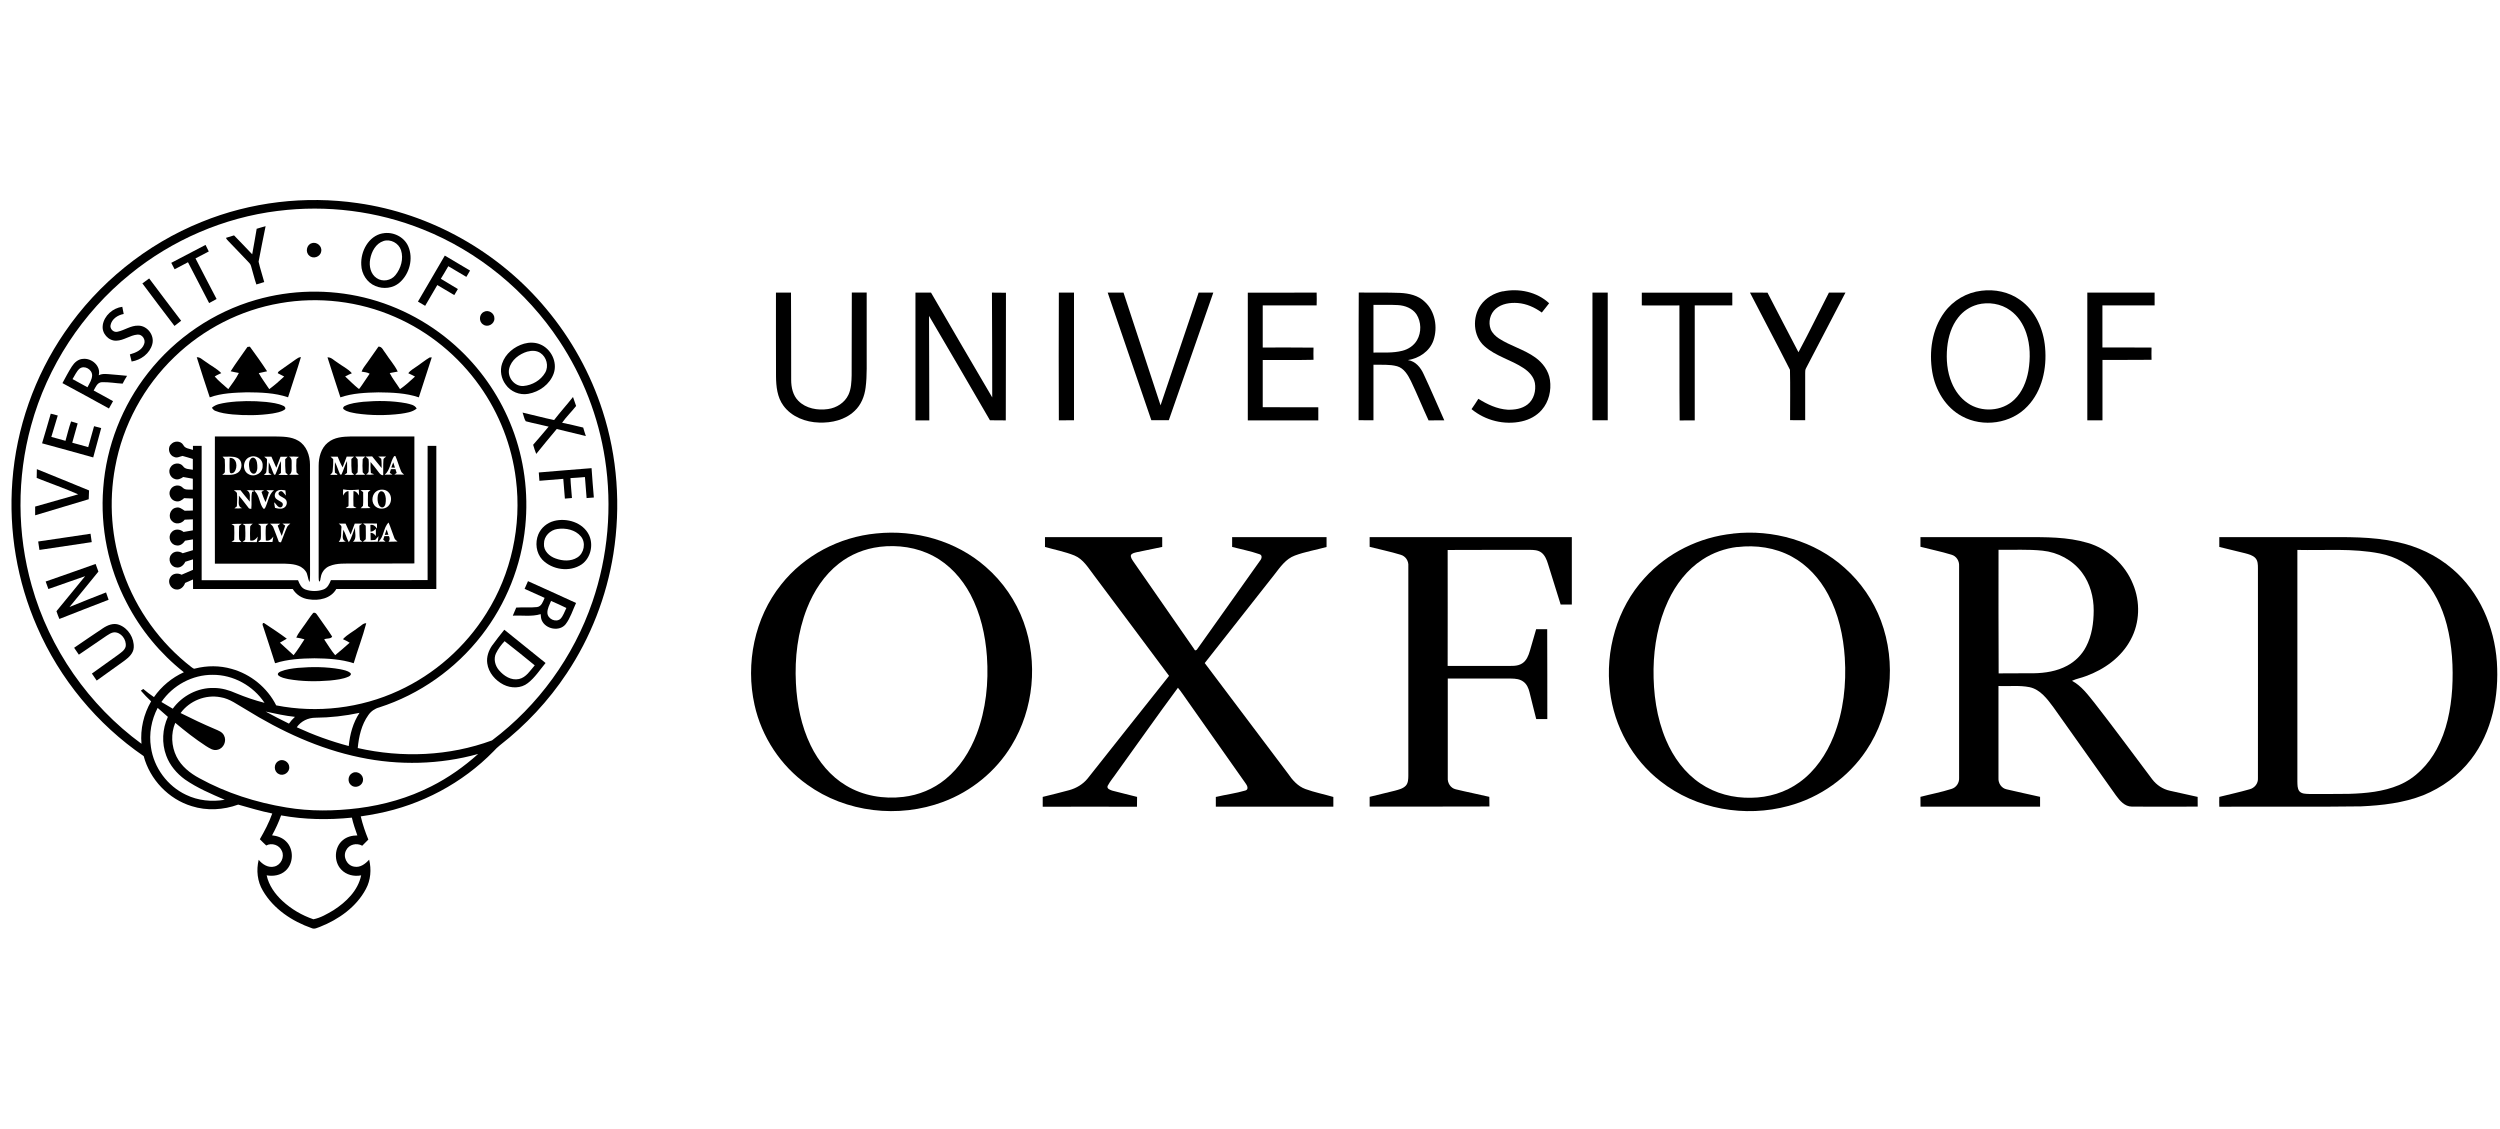 <svg width="175" height="79" viewBox="0 0 175 79" fill="none" xmlns="http://www.w3.org/2000/svg">
<g clip-path="url(#clip0_561_1531)">
<g clip-path="url(#clip1_561_1531)">
<path d="M14.112 15.536C17.555 14.133 21.364 13.687 25.034 14.217C30.144 14.937 34.939 17.642 38.245 21.629C39.997 23.723 41.345 26.159 42.183 28.768C43.22 31.976 43.467 35.436 42.937 38.769C42.462 41.751 41.345 44.625 39.673 47.133C38.397 49.059 36.801 50.763 34.982 52.178C34.827 52.298 34.687 52.443 34.552 52.588C32.366 54.827 29.49 56.346 26.434 56.945C26.043 57.025 25.648 57.09 25.253 57.146C25.381 57.701 25.568 58.243 25.784 58.77C25.64 58.91 25.501 59.055 25.357 59.2C24.97 58.983 24.431 59.103 24.232 59.513C23.973 59.968 24.288 60.599 24.802 60.667C25.217 60.747 25.576 60.47 25.84 60.177C26.007 60.86 25.951 61.608 25.612 62.231C24.942 63.493 23.706 64.361 22.405 64.876C22.218 64.936 22.022 65.064 21.823 64.972C20.454 64.494 19.146 63.63 18.4 62.347C18.013 61.7 17.93 60.912 18.109 60.185C18.368 60.51 18.787 60.772 19.214 60.655C19.665 60.547 19.932 59.992 19.733 59.57C19.565 59.152 19.026 58.971 18.636 59.184C18.48 59.043 18.336 58.894 18.189 58.746C18.524 58.167 18.835 57.576 19.058 56.945C18.249 56.784 17.463 56.543 16.673 56.322C15.636 56.7 14.479 56.768 13.422 56.431C11.802 55.944 10.494 54.569 10.059 52.929C6.8 50.699 4.179 47.527 2.6 43.889C1.196 40.694 0.601 37.161 0.865 33.688C1.14 29.966 2.42 26.332 4.526 23.265C6.88 19.816 10.259 17.087 14.112 15.536ZM19.441 14.764C15.672 15.23 12.046 16.794 9.098 19.201C5.771 21.89 3.31 25.645 2.177 29.793C1.172 33.439 1.188 37.362 2.221 40.999C3.461 45.413 6.218 49.372 9.904 52.065C9.812 51.036 10.059 49.987 10.578 49.095C10.326 48.858 10.087 48.608 9.86 48.347C9.916 48.307 9.971 48.267 10.027 48.227C10.263 48.432 10.518 48.617 10.777 48.797C11.304 48.042 12.034 47.435 12.871 47.057C11.212 45.746 9.832 44.074 8.863 42.185C7.582 39.737 7.008 36.92 7.227 34.158C7.442 31.236 8.559 28.39 10.366 26.099C12.277 23.659 14.958 21.838 17.922 20.99C20.375 20.283 23.003 20.226 25.485 20.825C27.998 21.432 30.343 22.718 32.218 24.511C33.81 26.027 35.062 27.9 35.852 29.962C36.69 32.136 37.001 34.512 36.77 36.831C36.498 39.601 35.421 42.282 33.718 44.472C31.899 46.824 29.37 48.612 26.55 49.517C26.239 49.601 25.967 49.79 25.784 50.056C25.305 50.723 25.118 51.555 25.042 52.363C28.141 53.066 31.448 52.933 34.44 51.828C37.671 49.4 40.156 45.972 41.468 42.133C42.566 38.937 42.865 35.468 42.35 32.128C41.899 29.182 40.794 26.34 39.151 23.86C36.845 20.367 33.471 17.602 29.601 16.058C26.398 14.772 22.872 14.33 19.453 14.764M19.609 21.223C16.845 21.694 14.236 23.028 12.213 24.985C10.075 27.035 8.591 29.769 8.061 32.695C7.602 35.151 7.797 37.727 8.631 40.079C9.541 42.684 11.216 45.007 13.39 46.691C13.47 46.743 13.554 46.844 13.661 46.796C14.495 46.583 15.38 46.583 16.206 46.82C17.543 47.185 18.711 48.134 19.334 49.376C22.202 49.939 25.241 49.581 27.898 48.351C30.415 47.198 32.577 45.288 34.049 42.929C35.788 40.171 36.526 36.799 36.115 33.555C35.832 31.212 34.95 28.949 33.59 27.032C32.094 24.913 30.016 23.213 27.647 22.184C25.138 21.083 22.301 20.749 19.605 21.223M11.296 49.139C11.559 49.3 11.822 49.456 12.094 49.609C12.752 48.701 13.853 48.126 14.974 48.158C15.516 48.158 16.043 48.311 16.533 48.532C17.18 48.801 17.842 49.026 18.516 49.199C17.722 47.997 16.322 47.226 14.886 47.238C13.474 47.226 12.094 47.969 11.296 49.143M12.644 49.915C13.434 50.313 14.236 50.691 15.049 51.036C15.285 51.141 15.568 51.233 15.684 51.49C15.883 51.864 15.656 52.387 15.241 52.479C14.934 52.576 14.659 52.367 14.411 52.218C13.661 51.728 12.955 51.177 12.269 50.598C11.95 51.346 11.994 52.234 12.353 52.958C12.688 53.637 13.306 54.127 13.96 54.477C15.847 55.514 17.925 56.173 20.044 56.523C21.715 56.804 23.422 56.78 25.102 56.571C26.865 56.346 28.6 55.852 30.188 55.044C31.38 54.445 32.477 53.669 33.471 52.777C30.786 53.524 27.926 53.593 25.201 53.018C22.345 52.431 19.665 51.185 17.195 49.654C16.625 49.336 16.095 48.906 15.432 48.805C14.391 48.604 13.27 49.055 12.64 49.915M11.037 49.549C10.598 50.389 10.418 51.366 10.566 52.302C10.765 53.737 11.727 55.032 13.027 55.639C13.865 56.045 14.822 56.141 15.732 55.984C14.774 55.57 13.805 55.16 12.943 54.561C12.369 54.143 11.886 53.573 11.639 52.901C11.308 52.025 11.364 51.024 11.751 50.18C11.511 49.967 11.276 49.754 11.033 49.549M18.596 49.81C19.13 50.108 19.677 50.381 20.227 50.654C20.351 50.481 20.49 50.321 20.646 50.18C19.956 50.108 19.274 49.955 18.596 49.81ZM22.082 50.24C21.571 50.24 21.065 50.481 20.774 50.908C21.946 51.45 23.163 51.892 24.412 52.222C24.491 51.406 24.711 50.586 25.166 49.899C24.152 50.116 23.119 50.232 22.086 50.24M19.042 58.472C19.401 58.513 19.764 58.633 20.024 58.898C20.578 59.433 20.562 60.438 19.988 60.952C19.633 61.278 19.126 61.354 18.667 61.274C18.815 61.977 19.25 62.58 19.764 63.059C20.387 63.638 21.137 64.076 21.938 64.349C22.441 64.252 22.904 63.975 23.346 63.714C24.224 63.151 25.062 62.343 25.281 61.274C24.787 61.374 24.236 61.246 23.885 60.868C23.355 60.317 23.394 59.312 23.985 58.822C24.268 58.573 24.647 58.48 25.014 58.48C24.87 58.07 24.727 57.66 24.631 57.234C22.983 57.403 21.312 57.375 19.677 57.078C19.505 57.56 19.29 58.026 19.042 58.476V58.472Z" fill="black"/>
<path d="M17.958 16.018C18.165 15.95 18.377 15.893 18.592 15.833C18.432 16.661 18.249 17.485 18.101 18.317C18.209 18.799 18.369 19.266 18.496 19.744C18.313 19.8 18.125 19.852 17.946 19.913C17.802 19.491 17.702 19.057 17.575 18.631C17.543 18.482 17.423 18.381 17.323 18.273C16.877 17.814 16.442 17.34 15.991 16.882C15.927 16.81 15.848 16.741 15.82 16.649C16.007 16.589 16.195 16.536 16.382 16.476C16.813 16.91 17.228 17.36 17.654 17.802C17.754 17.208 17.874 16.617 17.966 16.022L17.958 16.018Z" fill="black"/>
<path d="M26.777 16.339C27.487 16.191 28.281 16.564 28.576 17.24C28.951 18.1 28.668 19.181 27.966 19.784C27.511 20.182 26.829 20.258 26.279 20.021C25.692 19.784 25.305 19.173 25.289 18.542C25.234 17.598 25.796 16.524 26.777 16.335M26.849 16.87C26.307 17.043 26.008 17.605 25.912 18.14C25.82 18.618 25.94 19.189 26.366 19.467C26.773 19.752 27.372 19.647 27.679 19.262C28.066 18.787 28.265 18.108 28.07 17.513C27.91 17.019 27.34 16.713 26.845 16.87H26.849Z" fill="black"/>
<path d="M21.811 17.031C22.162 16.886 22.577 17.244 22.481 17.614C22.421 17.983 21.919 18.156 21.651 17.895C21.36 17.662 21.456 17.139 21.811 17.027V17.031Z" fill="black"/>
<path d="M11.99 18.397C12.788 17.979 13.59 17.561 14.387 17.143C14.463 17.296 14.539 17.449 14.615 17.602C14.304 17.762 13.997 17.927 13.685 18.088C14.18 19.032 14.659 19.989 15.161 20.93C14.99 21.03 14.814 21.123 14.639 21.215C14.144 20.262 13.653 19.31 13.159 18.357C12.848 18.522 12.537 18.687 12.222 18.848C12.142 18.699 12.066 18.546 11.986 18.393L11.99 18.397Z" fill="black"/>
<path d="M29.259 21.107C29.881 20.033 30.511 18.964 31.137 17.891C31.728 18.241 32.314 18.59 32.904 18.94C32.817 19.089 32.733 19.233 32.645 19.382C32.226 19.129 31.803 18.884 31.381 18.634C31.209 18.928 31.042 19.225 30.858 19.515C31.249 19.76 31.66 19.985 32.051 20.234C31.963 20.375 31.883 20.516 31.799 20.656C31.401 20.423 31.006 20.19 30.611 19.953C30.328 20.439 30.044 20.922 29.761 21.408C29.594 21.308 29.426 21.207 29.255 21.111L29.259 21.107Z" fill="black"/>
<path d="M9.964 19.84C10.123 19.724 10.283 19.607 10.442 19.491C11.176 20.488 11.938 21.464 12.68 22.453C12.525 22.574 12.369 22.694 12.213 22.815C11.464 21.826 10.706 20.841 9.968 19.84H9.964Z" fill="black"/>
<path d="M105.193 20.399C106.322 20.166 107.582 20.427 108.44 21.227C108.277 21.452 108.093 21.657 107.925 21.878C107.431 21.517 106.852 21.255 106.238 21.211C105.708 21.171 105.125 21.255 104.706 21.613C104.303 21.951 104.164 22.554 104.347 23.044C104.459 23.321 104.682 23.53 104.922 23.691C105.732 24.218 106.689 24.459 107.475 25.026C107.989 25.395 108.404 25.95 108.496 26.593C108.604 27.329 108.42 28.129 107.925 28.691C107.566 29.11 107.06 29.375 106.529 29.495C105.305 29.773 103.972 29.439 103.007 28.639C103.171 28.402 103.334 28.161 103.486 27.916C104.104 28.302 104.79 28.631 105.528 28.679C106.015 28.695 106.537 28.619 106.932 28.31C107.375 27.964 107.531 27.349 107.443 26.81C107.359 26.36 107.02 26.014 106.653 25.769C105.779 25.186 104.706 24.941 103.913 24.234C103.107 23.526 103.047 22.2 103.657 21.348C104.016 20.841 104.587 20.52 105.185 20.391L105.193 20.399Z" fill="black"/>
<path d="M138.705 20.351C139.634 20.234 140.619 20.431 141.393 20.986C142.47 21.734 143.049 23.036 143.156 24.322C143.288 25.773 142.957 27.357 141.928 28.434C140.783 29.664 138.8 29.938 137.34 29.138C136.192 28.527 135.469 27.305 135.258 26.038C135.023 24.612 135.238 23.048 136.104 21.866C136.714 21.026 137.679 20.467 138.705 20.351ZM138.421 21.324C137.895 21.464 137.416 21.786 137.081 22.216C136.606 22.811 136.379 23.57 136.303 24.322C136.223 25.154 136.295 26.022 136.622 26.798C136.854 27.357 137.225 27.867 137.727 28.209C138.697 28.892 140.145 28.804 141.002 27.976C141.557 27.449 141.856 26.702 141.988 25.958C142.135 25.082 142.123 24.165 141.84 23.317C141.632 22.694 141.262 22.115 140.723 21.73C140.069 21.251 139.195 21.119 138.417 21.32L138.421 21.324Z" fill="black"/>
<path d="M54.317 20.483C54.668 20.483 55.019 20.483 55.37 20.48C55.39 22.517 55.37 24.551 55.382 26.589C55.382 27.116 55.502 27.678 55.885 28.06C56.416 28.599 57.233 28.74 57.959 28.635C58.558 28.551 59.128 28.193 59.391 27.634C59.587 27.212 59.603 26.734 59.615 26.272C59.631 24.338 59.611 22.409 59.627 20.476C59.974 20.483 60.321 20.476 60.668 20.476C60.668 21.81 60.668 23.14 60.668 24.475C60.656 25.359 60.708 26.252 60.592 27.132C60.516 27.739 60.277 28.346 59.818 28.768C59.164 29.395 58.223 29.612 57.341 29.58C56.396 29.556 55.402 29.178 54.832 28.386C54.405 27.803 54.329 27.055 54.321 26.352C54.309 24.395 54.321 22.437 54.317 20.48V20.483Z" fill="black"/>
<path d="M64.082 20.483C64.445 20.483 64.808 20.483 65.171 20.483C66.6 22.927 68.012 25.383 69.456 27.819C69.464 25.375 69.44 22.927 69.436 20.483C69.763 20.483 70.09 20.483 70.417 20.492C70.405 23.47 70.421 26.448 70.405 29.427C70.034 29.419 69.663 29.427 69.296 29.419C67.884 26.979 66.46 24.543 65.032 22.111C65.032 24.551 65.056 26.987 65.052 29.427C64.729 29.423 64.406 29.427 64.082 29.427C64.082 26.448 64.082 23.47 64.082 20.488V20.483Z" fill="black"/>
<path d="M74.119 29.427C74.107 26.445 74.107 23.462 74.119 20.48C74.47 20.488 74.825 20.48 75.18 20.483C75.18 23.462 75.18 26.441 75.18 29.419C74.825 29.419 74.474 29.419 74.119 29.423V29.427Z" fill="black"/>
<path d="M77.533 20.483H78.646C79.512 23.112 80.37 25.745 81.239 28.374C82.125 25.741 83.014 23.108 83.904 20.48C84.247 20.48 84.59 20.48 84.933 20.48C83.896 23.458 82.855 26.436 81.817 29.415C81.411 29.415 81 29.415 80.593 29.415C79.576 26.436 78.555 23.458 77.537 20.48L77.533 20.483Z" fill="black"/>
<path d="M87.346 20.488C88.954 20.48 90.557 20.496 92.165 20.48C92.177 20.777 92.173 21.078 92.165 21.376C90.908 21.372 89.648 21.376 88.391 21.376C88.391 22.361 88.391 23.341 88.391 24.326C89.576 24.326 90.761 24.318 91.946 24.334C91.938 24.62 91.938 24.901 91.946 25.186C90.761 25.215 89.576 25.19 88.391 25.198C88.391 26.3 88.395 27.401 88.391 28.503C89.688 28.515 90.984 28.503 92.281 28.511C92.281 28.816 92.281 29.122 92.281 29.427C90.637 29.427 88.994 29.427 87.346 29.427C87.35 26.448 87.346 23.474 87.346 20.496V20.488Z" fill="black"/>
<path d="M95.101 29.415C95.117 26.436 95.093 23.458 95.113 20.476C96.082 20.496 97.052 20.463 98.021 20.504C98.627 20.536 99.273 20.676 99.728 21.119C100.462 21.786 100.658 22.919 100.338 23.84C100.071 24.599 99.321 25.09 98.551 25.206C99.082 25.279 99.449 25.725 99.656 26.191C100.159 27.261 100.618 28.346 101.1 29.423C100.733 29.423 100.366 29.419 99.999 29.427C99.576 28.519 99.202 27.582 98.767 26.678C98.555 26.252 98.288 25.777 97.797 25.637C97.259 25.492 96.692 25.544 96.142 25.532C96.142 26.826 96.142 28.125 96.142 29.419C95.791 29.419 95.44 29.423 95.089 29.415M96.142 21.344C96.142 22.457 96.142 23.567 96.142 24.68C96.816 24.668 97.502 24.724 98.16 24.555C98.579 24.451 98.974 24.194 99.194 23.808C99.509 23.261 99.493 22.534 99.154 22.003C98.867 21.577 98.348 21.384 97.853 21.356C97.283 21.324 96.712 21.348 96.142 21.34V21.344Z" fill="black"/>
<path d="M111.472 20.483H112.541C112.541 23.462 112.541 26.441 112.541 29.419C112.186 29.419 111.827 29.419 111.472 29.419V20.483Z" fill="black"/>
<path d="M114.926 20.488C117.04 20.488 119.151 20.488 121.261 20.488C121.261 20.785 121.261 21.082 121.261 21.38C120.383 21.38 119.51 21.38 118.632 21.38C118.632 24.061 118.632 26.746 118.632 29.427C118.281 29.427 117.926 29.423 117.575 29.435C117.547 26.75 117.575 24.065 117.559 21.38C116.681 21.388 115.804 21.38 114.926 21.38V20.492V20.488Z" fill="black"/>
<path d="M122.501 20.483C122.908 20.483 123.319 20.476 123.726 20.488C124.436 21.882 125.174 23.265 125.892 24.656C126.634 23.281 127.312 21.87 128.026 20.48C128.413 20.48 128.796 20.48 129.183 20.48C128.261 22.244 127.344 24.013 126.422 25.777C126.359 25.882 126.363 26.006 126.363 26.123C126.363 27.22 126.363 28.318 126.363 29.415C126.008 29.415 125.657 29.419 125.306 29.411C125.306 28.237 125.325 27.059 125.298 25.886C124.384 24.073 123.423 22.288 122.497 20.48L122.501 20.483Z" fill="black"/>
<path d="M146.108 20.483H150.823C150.823 20.781 150.823 21.078 150.823 21.376C149.606 21.376 148.386 21.376 147.169 21.376C147.169 22.361 147.169 23.341 147.169 24.322C148.314 24.33 149.459 24.314 150.608 24.33C150.6 24.616 150.6 24.901 150.608 25.186C149.463 25.203 148.318 25.186 147.173 25.194C147.173 26.605 147.173 28.012 147.173 29.423H146.112V20.488L146.108 20.483Z" fill="black"/>
<path d="M7.191 22.767C7.291 22.091 7.901 21.561 8.56 21.476C8.599 21.641 8.631 21.81 8.659 21.979C8.248 22.051 7.822 22.325 7.738 22.763C7.682 23.036 7.961 23.293 8.229 23.221C8.727 23.116 9.162 22.775 9.688 22.795C10.319 22.799 10.825 23.474 10.662 24.085C10.49 24.744 9.864 25.203 9.214 25.307C9.174 25.142 9.134 24.973 9.09 24.809C9.485 24.696 9.94 24.515 10.087 24.089C10.219 23.779 9.956 23.382 9.617 23.422C9.098 23.466 8.667 23.836 8.141 23.848C7.59 23.872 7.104 23.317 7.195 22.771L7.191 22.767Z" fill="black"/>
<path d="M33.874 21.83C34.193 21.653 34.624 21.927 34.608 22.292C34.624 22.678 34.137 22.948 33.826 22.718C33.499 22.526 33.527 21.983 33.878 21.83H33.874Z" fill="black"/>
<path d="M36.686 24.057C37.049 23.956 37.452 23.956 37.803 24.101C38.569 24.407 39.039 25.343 38.76 26.139C38.493 26.903 37.751 27.433 36.973 27.57C36.379 27.678 35.737 27.417 35.394 26.915C35.086 26.505 34.979 25.942 35.146 25.452C35.374 24.756 36.004 24.254 36.686 24.057ZM36.921 24.608C36.351 24.78 35.781 25.198 35.641 25.813C35.497 26.416 36.024 27.072 36.646 27.019C37.252 26.967 37.855 26.621 38.162 26.087C38.429 25.628 38.262 24.993 37.827 24.708C37.564 24.531 37.221 24.527 36.921 24.612V24.608Z" fill="black"/>
<path d="M17.319 24.286C17.363 24.282 17.447 24.274 17.491 24.266C17.906 24.833 18.317 25.403 18.696 25.99C18.5 26.038 18.305 26.075 18.113 26.119C18.329 26.509 18.604 26.866 18.847 27.24C19.214 26.971 19.561 26.67 19.892 26.356C19.745 26.276 19.589 26.207 19.442 26.123C19.457 26.014 19.561 25.97 19.637 25.91C20 25.657 20.363 25.399 20.726 25.142C20.826 25.07 20.933 25.002 21.065 24.997C20.786 25.942 20.459 26.871 20.164 27.811C19.238 27.494 18.249 27.47 17.284 27.461C16.41 27.49 15.512 27.514 14.683 27.815C14.372 26.883 14.064 25.946 13.773 25.006C14.013 24.989 14.18 25.194 14.372 25.307C14.739 25.584 15.165 25.785 15.489 26.119C15.333 26.191 15.173 26.256 15.03 26.356C15.313 26.682 15.66 26.951 15.979 27.24C16.238 26.875 16.522 26.513 16.721 26.107C16.53 26.071 16.338 26.038 16.147 25.99C16.514 25.403 16.936 24.857 17.323 24.282L17.319 24.286Z" fill="black"/>
<path d="M25.668 25.44C25.944 25.046 26.223 24.656 26.494 24.262C26.753 24.254 26.829 24.547 26.977 24.712C27.256 25.15 27.615 25.54 27.842 26.01C27.655 26.043 27.467 26.075 27.28 26.115C27.479 26.513 27.767 26.863 28.002 27.24C28.377 26.983 28.716 26.67 29.051 26.36C28.899 26.276 28.74 26.199 28.58 26.127C28.736 25.91 28.983 25.793 29.191 25.637C29.49 25.436 29.769 25.203 30.076 25.022C30.116 25.022 30.188 25.022 30.224 25.018C29.925 25.954 29.617 26.883 29.318 27.815C28.413 27.506 27.444 27.477 26.498 27.465C25.601 27.486 24.687 27.518 23.829 27.815C23.526 26.883 23.219 25.95 22.924 25.014C23.195 24.997 23.387 25.243 23.606 25.367C23.941 25.625 24.352 25.801 24.631 26.127C24.472 26.195 24.316 26.268 24.161 26.352C24.468 26.642 24.771 26.943 25.098 27.212H25.154C25.413 26.871 25.628 26.505 25.876 26.159C25.704 26.055 25.501 26.051 25.313 26.014C25.385 25.797 25.537 25.625 25.664 25.44H25.668Z" fill="black"/>
<path d="M5.033 25.649C5.205 25.379 5.472 25.138 5.803 25.122C6.414 25.05 7.08 25.62 6.912 26.268C7.199 26.123 7.526 26.191 7.834 26.211C8.189 26.244 8.54 26.268 8.895 26.308C8.783 26.485 8.679 26.666 8.584 26.855C8.097 26.83 7.61 26.734 7.12 26.754C6.808 26.774 6.689 27.104 6.557 27.337C7.012 27.578 7.459 27.831 7.913 28.081C7.822 28.253 7.726 28.426 7.626 28.595C6.545 27.996 5.46 27.405 4.371 26.818C4.587 26.424 4.79 26.026 5.029 25.653M5.572 25.801C5.348 26.002 5.237 26.288 5.077 26.537C5.424 26.73 5.771 26.919 6.122 27.108C6.258 26.846 6.437 26.585 6.449 26.28C6.457 25.862 5.911 25.54 5.572 25.805V25.801Z" fill="black"/>
<path d="M40.109 27.787C40.184 27.996 40.256 28.209 40.328 28.418C40.013 28.82 39.642 29.174 39.347 29.592C39.841 29.696 40.332 29.805 40.823 29.929C40.878 30.13 40.946 30.327 41.01 30.524C40.332 30.355 39.654 30.191 38.972 30.03C38.493 30.613 38.002 31.183 37.536 31.774C37.452 31.565 37.38 31.352 37.32 31.135C37.691 30.717 38.046 30.291 38.405 29.865C37.875 29.729 37.328 29.632 36.802 29.487C36.682 29.31 36.658 29.077 36.578 28.88C37.316 29.045 38.046 29.25 38.788 29.403C39.211 28.852 39.678 28.338 40.109 27.791V27.787Z" fill="black"/>
<path d="M15.875 28.177C16.789 28.052 17.714 28.048 18.632 28.137C19.035 28.189 19.454 28.229 19.828 28.406C19.944 28.442 20.048 28.607 19.908 28.683C19.665 28.848 19.362 28.888 19.079 28.945C18.149 29.085 17.204 29.093 16.27 29.009C15.86 28.965 15.445 28.916 15.062 28.756C14.958 28.72 14.898 28.623 14.83 28.547C15.114 28.281 15.516 28.241 15.879 28.177H15.875Z" fill="black"/>
<path d="M24.141 28.418C24.54 28.217 24.99 28.181 25.425 28.125C26.426 28.04 27.448 28.044 28.441 28.229C28.7 28.297 29.027 28.33 29.167 28.599C28.856 28.856 28.437 28.904 28.054 28.965C27.025 29.093 25.976 29.089 24.946 28.941C24.647 28.88 24.312 28.848 24.065 28.651C23.961 28.579 24.057 28.45 24.141 28.414V28.418Z" fill="black"/>
<path d="M2.947 31.023C3.151 30.335 3.358 29.648 3.553 28.957C3.717 28.997 3.881 29.041 4.044 29.085C3.896 29.584 3.745 30.082 3.593 30.585C3.924 30.669 4.251 30.765 4.583 30.858C4.714 30.404 4.818 29.942 4.977 29.499C5.129 29.548 5.285 29.596 5.436 29.64C5.309 30.09 5.181 30.54 5.057 30.991C5.432 31.087 5.803 31.196 6.174 31.3C6.31 30.81 6.453 30.323 6.585 29.833C6.753 29.873 6.916 29.921 7.084 29.966C6.904 30.653 6.709 31.336 6.525 32.02C5.333 31.682 4.136 31.36 2.943 31.031L2.947 31.023Z" fill="black"/>
<path d="M15.038 30.552C16.434 30.552 17.83 30.552 19.226 30.552C19.785 30.564 20.387 30.552 20.886 30.854C21.456 31.192 21.699 31.887 21.699 32.526C21.707 35.103 21.699 37.683 21.703 40.26C21.703 40.42 21.695 40.585 21.675 40.746C21.516 40.509 21.568 40.183 21.376 39.962C21.045 39.512 20.431 39.472 19.92 39.456C18.293 39.452 16.669 39.456 15.042 39.456C15.034 36.489 15.042 33.523 15.042 30.556M15.58 31.967C15.62 32.012 15.696 32.096 15.732 32.14C15.756 32.426 15.748 32.715 15.74 33.004C15.756 33.125 15.62 33.165 15.556 33.237C15.911 33.225 16.306 33.302 16.625 33.101C16.992 32.88 17.012 32.233 16.601 32.048C16.278 31.915 15.919 31.979 15.58 31.967ZM17.459 32C16.988 32.197 16.941 32.964 17.407 33.197C17.826 33.438 18.416 33.105 18.384 32.611C18.432 32.128 17.878 31.791 17.463 32.004M18.504 31.975C18.568 32.052 18.716 32.088 18.692 32.213C18.692 32.474 18.676 32.735 18.648 32.996C18.652 33.117 18.54 33.173 18.472 33.25C18.652 33.25 18.835 33.258 19.011 33.217C18.963 33.189 18.863 33.133 18.815 33.105C18.787 32.856 18.807 32.606 18.815 32.357C18.971 32.635 19.047 32.944 19.186 33.23C19.21 33.23 19.254 33.221 19.278 33.217C19.422 32.908 19.505 32.574 19.665 32.273C19.673 32.55 19.669 32.828 19.665 33.109C19.617 33.141 19.525 33.209 19.482 33.242C19.709 33.25 19.932 33.25 20.156 33.25C20.116 33.205 20.036 33.117 19.992 33.073C19.964 32.763 19.956 32.454 19.964 32.144C20.008 32.1 20.092 32.016 20.136 31.971C19.968 31.971 19.801 31.971 19.637 31.971C19.537 32.229 19.438 32.486 19.342 32.743C19.222 32.486 19.11 32.229 18.999 31.967C18.835 31.967 18.672 31.967 18.508 31.967M20.235 31.967C20.483 32.092 20.403 32.377 20.415 32.598C20.403 32.824 20.479 33.105 20.239 33.237C20.467 33.237 20.69 33.237 20.918 33.237C20.878 33.193 20.798 33.109 20.754 33.065C20.73 32.755 20.734 32.442 20.754 32.132C20.794 32.096 20.878 32.02 20.922 31.979C20.694 31.955 20.463 31.955 20.235 31.963M16.374 34.315C16.442 34.391 16.585 34.431 16.59 34.552C16.617 34.849 16.597 35.147 16.581 35.444C16.538 35.48 16.45 35.549 16.406 35.585C16.59 35.597 16.773 35.597 16.956 35.569C16.566 35.464 16.765 34.986 16.717 34.693C16.972 34.978 17.192 35.296 17.431 35.593C17.471 35.601 17.551 35.617 17.591 35.625C17.639 35.227 17.559 34.821 17.646 34.431L17.818 34.379C17.646 34.279 17.443 34.323 17.252 34.319C17.599 34.439 17.459 34.841 17.487 35.119C17.256 34.861 17.048 34.58 16.833 34.315C16.677 34.315 16.522 34.315 16.366 34.315M17.854 34.403C18.181 34.721 18.153 35.288 18.448 35.617L18.536 35.597C18.767 35.179 18.791 34.628 19.178 34.315C19.003 34.315 18.827 34.315 18.652 34.315C18.692 34.351 18.775 34.427 18.819 34.464C18.756 34.697 18.672 34.922 18.592 35.147C18.472 34.922 18.389 34.676 18.305 34.435C18.349 34.407 18.444 34.347 18.488 34.319C18.261 34.315 18.038 34.315 17.81 34.307C17.822 34.331 17.846 34.379 17.858 34.403M19.41 34.359C19.222 34.468 19.166 34.765 19.33 34.914C19.462 35.026 19.625 35.087 19.757 35.195C19.849 35.316 19.777 35.517 19.617 35.517C19.41 35.501 19.342 35.267 19.19 35.163C19.202 35.291 19.226 35.42 19.25 35.549C19.442 35.601 19.657 35.653 19.845 35.561C20.052 35.472 20.144 35.195 20.024 35.002C19.9 34.821 19.649 34.793 19.513 34.624C19.434 34.48 19.625 34.323 19.757 34.407C19.856 34.488 19.928 34.596 20.012 34.693C20 34.572 19.992 34.452 19.98 34.331C19.793 34.299 19.581 34.251 19.406 34.363M16.206 36.686C16.254 36.718 16.35 36.779 16.394 36.807C16.406 37.141 16.406 37.47 16.394 37.804C16.33 37.844 16.266 37.888 16.203 37.928C16.434 37.949 16.669 37.944 16.905 37.944C16.853 37.88 16.777 37.832 16.741 37.755C16.717 37.442 16.733 37.124 16.741 36.811C16.801 36.763 16.865 36.715 16.924 36.666C16.685 36.666 16.446 36.666 16.206 36.682M16.98 36.674C17.04 36.715 17.1 36.755 17.16 36.795C17.172 37.129 17.192 37.462 17.16 37.796C17.116 37.828 17.024 37.892 16.976 37.924C17.308 37.961 17.639 37.936 17.97 37.949C18.002 37.82 18.026 37.691 18.045 37.559C17.91 37.739 17.758 37.896 17.511 37.832C17.503 37.518 17.491 37.201 17.511 36.887C17.511 36.775 17.631 36.73 17.694 36.658C17.455 36.666 17.216 36.662 16.98 36.674ZM18.069 36.674C18.129 36.718 18.193 36.767 18.253 36.811C18.253 37.129 18.273 37.446 18.253 37.764C18.209 37.808 18.117 37.896 18.073 37.94C18.404 37.94 18.735 37.94 19.071 37.94C19.095 37.816 19.114 37.687 19.134 37.559C19.003 37.735 18.851 37.892 18.608 37.836C18.596 37.522 18.584 37.205 18.608 36.891C18.604 36.779 18.724 36.73 18.787 36.658C18.552 36.666 18.313 36.666 18.077 36.67M18.907 36.658C18.987 36.735 19.087 36.799 19.127 36.907C19.27 37.245 19.39 37.599 19.521 37.94C19.557 37.944 19.633 37.956 19.669 37.965C19.817 37.611 19.936 37.245 20.096 36.895C20.14 36.791 20.243 36.73 20.323 36.654C20.14 36.658 19.956 36.654 19.773 36.654C19.82 36.69 19.916 36.759 19.964 36.795C19.884 37.036 19.805 37.273 19.721 37.514C19.617 37.277 19.529 37.036 19.438 36.795C19.482 36.759 19.569 36.69 19.613 36.658C19.378 36.658 19.142 36.658 18.907 36.658Z" fill="black"/>
<path d="M22.956 30.979C23.403 30.601 24.013 30.564 24.571 30.552C26.051 30.549 27.531 30.552 29.007 30.552C29.007 33.515 29.003 36.477 29.007 39.44C27.579 39.456 26.147 39.44 24.719 39.448C24.169 39.456 23.594 39.407 23.072 39.621C22.744 39.749 22.501 40.063 22.453 40.416C22.413 40.513 22.453 40.67 22.334 40.714C22.314 40.613 22.306 40.513 22.306 40.412C22.31 37.812 22.306 35.207 22.306 32.606C22.306 32.012 22.473 31.368 22.948 30.983M23.139 31.967C23.207 32.02 23.267 32.076 23.323 32.136C23.335 32.422 23.311 32.703 23.283 32.984C23.287 33.101 23.175 33.161 23.108 33.242C23.275 33.242 23.439 33.242 23.606 33.242V33.185C23.57 33.161 23.486 33.117 23.447 33.093C23.423 32.844 23.439 32.594 23.447 32.349C23.598 32.627 23.674 32.932 23.809 33.217C23.834 33.217 23.881 33.217 23.905 33.217C24.049 32.908 24.137 32.574 24.292 32.269C24.3 32.546 24.3 32.828 24.292 33.105C24.248 33.137 24.157 33.205 24.109 33.237C24.336 33.246 24.559 33.246 24.787 33.242C24.747 33.197 24.663 33.109 24.623 33.065C24.595 32.755 24.587 32.442 24.595 32.128C24.639 32.088 24.731 32.008 24.779 31.963C24.607 31.963 24.44 31.963 24.268 31.963C24.172 32.212 24.077 32.466 23.985 32.715C23.845 32.478 23.742 32.221 23.638 31.967C23.471 31.967 23.307 31.967 23.143 31.967M24.879 31.967C24.919 32.012 24.994 32.104 25.034 32.148C25.054 32.454 25.054 32.759 25.034 33.065C24.994 33.109 24.907 33.193 24.867 33.237C25.098 33.237 25.329 33.237 25.561 33.237C25.517 33.193 25.433 33.109 25.389 33.065C25.365 32.755 25.369 32.446 25.389 32.136C25.433 32.092 25.517 32.004 25.557 31.959C25.329 31.959 25.106 31.959 24.879 31.959M25.589 31.963C25.664 32.016 25.732 32.076 25.796 32.14C25.832 32.393 25.816 32.655 25.808 32.908C25.828 33.053 25.744 33.153 25.62 33.209C25.808 33.242 26.003 33.242 26.191 33.197C26.131 33.177 26.015 33.133 25.96 33.113C25.932 32.856 25.928 32.598 25.94 32.341C26.119 32.538 26.275 32.755 26.438 32.964C26.542 33.093 26.634 33.27 26.825 33.266C26.833 32.908 26.813 32.55 26.841 32.193C26.829 32.072 26.965 32.032 27.033 31.955C26.845 31.955 26.658 31.955 26.474 31.955C26.546 32.004 26.618 32.056 26.686 32.112C26.721 32.325 26.709 32.546 26.713 32.763C26.486 32.498 26.275 32.217 26.051 31.947C25.9 31.947 25.748 31.955 25.597 31.959M26.945 33.23C27.12 33.23 27.296 33.23 27.471 33.221C27.424 33.193 27.332 33.129 27.284 33.101C27.312 33.017 27.34 32.932 27.364 32.844C27.467 32.844 27.575 32.844 27.679 32.836C27.711 32.924 27.739 33.017 27.767 33.105C27.727 33.133 27.647 33.189 27.603 33.217C27.83 33.225 28.058 33.225 28.285 33.221C28.209 33.145 28.106 33.085 28.07 32.972C27.926 32.627 27.83 32.265 27.679 31.923L27.587 31.931C27.316 32.329 27.324 32.9 26.941 33.221M24.017 34.258C24.017 34.403 24.009 34.548 24.009 34.693C24.097 34.536 24.201 34.387 24.396 34.379C24.404 34.729 24.404 35.083 24.396 35.432C24.344 35.464 24.244 35.529 24.192 35.561C24.448 35.577 24.707 35.577 24.962 35.561C24.907 35.529 24.799 35.464 24.743 35.436C24.731 35.083 24.731 34.733 24.743 34.379C24.934 34.379 25.034 34.54 25.134 34.685C25.134 34.548 25.13 34.411 25.118 34.271C24.755 34.303 24.384 34.331 24.021 34.255M25.234 34.303C25.297 34.351 25.357 34.399 25.421 34.451C25.413 34.769 25.441 35.09 25.409 35.408C25.369 35.448 25.289 35.533 25.25 35.573C25.481 35.573 25.708 35.577 25.94 35.565C25.896 35.533 25.804 35.464 25.76 35.428C25.756 35.127 25.744 34.829 25.76 34.528C25.748 34.411 25.876 34.371 25.936 34.299C25.7 34.299 25.469 34.299 25.234 34.307M26.39 34.363C26.051 34.56 25.964 35.075 26.211 35.38C26.438 35.661 26.901 35.681 27.164 35.44C27.439 35.183 27.448 34.681 27.164 34.427C26.957 34.242 26.63 34.23 26.39 34.363ZM23.706 36.65C23.805 36.73 23.941 36.807 23.897 36.964C23.861 37.289 23.945 37.671 23.71 37.932C23.877 37.932 24.049 37.944 24.212 37.892C23.849 37.812 24.045 37.346 24.025 37.084C24.201 37.353 24.256 37.679 24.416 37.956C24.627 37.643 24.703 37.261 24.859 36.919C24.815 37.249 25.01 37.683 24.703 37.924C24.922 37.924 25.146 37.924 25.365 37.92C25.325 37.884 25.246 37.816 25.202 37.784C25.146 37.458 25.17 37.12 25.158 36.791C25.226 36.743 25.289 36.694 25.357 36.65C25.182 36.65 25.006 36.65 24.831 36.654C24.735 36.911 24.639 37.165 24.544 37.422C24.416 37.169 24.312 36.903 24.189 36.65C24.025 36.65 23.861 36.65 23.702 36.65M25.425 36.65C25.469 36.686 25.557 36.763 25.601 36.799C25.601 37.116 25.62 37.434 25.601 37.748C25.553 37.792 25.453 37.876 25.401 37.92C25.748 37.932 26.095 37.928 26.442 37.92C26.462 37.792 26.482 37.663 26.498 37.53C26.414 37.615 26.346 37.711 26.263 37.796C26.159 37.808 26.051 37.816 25.948 37.816C25.94 37.643 25.936 37.466 25.936 37.293C26.103 37.293 26.219 37.394 26.307 37.526C26.311 37.353 26.315 37.185 26.307 37.012C26.211 37.129 26.091 37.213 25.936 37.217C25.936 37.06 25.932 36.903 25.928 36.751C26.143 36.698 26.283 36.839 26.39 37.004C26.39 36.883 26.39 36.767 26.39 36.65C26.067 36.638 25.744 36.642 25.421 36.642M26.49 37.916C26.654 37.916 26.821 37.916 26.985 37.916C26.933 37.868 26.881 37.824 26.825 37.776C26.853 37.691 26.877 37.611 26.905 37.53C27.013 37.53 27.12 37.53 27.228 37.53C27.292 37.667 27.3 37.804 27.196 37.924C27.408 37.916 27.619 37.916 27.83 37.908C27.743 37.832 27.631 37.764 27.599 37.643C27.459 37.289 27.352 36.923 27.2 36.578C26.825 36.935 26.893 37.575 26.486 37.916H26.49Z" fill="black"/>
<path d="M11.946 31.135C12.15 30.842 12.644 30.83 12.828 31.147C12.951 31.409 13.271 31.405 13.506 31.493C13.506 31.425 13.506 31.284 13.506 31.212C13.709 31.212 13.913 31.212 14.116 31.212C14.116 34.347 14.116 37.478 14.116 40.613C16.366 40.613 18.612 40.613 20.862 40.613C20.965 40.879 21.097 41.172 21.388 41.269C21.783 41.405 22.23 41.405 22.625 41.269C22.92 41.172 23.06 40.879 23.163 40.609C25.417 40.609 27.675 40.617 29.933 40.605C29.925 37.474 29.933 34.343 29.933 31.212C30.136 31.212 30.34 31.212 30.543 31.212C30.543 34.552 30.543 37.888 30.543 41.228C28.209 41.228 25.876 41.228 23.542 41.228C23.163 41.9 22.318 42.069 21.616 41.952C21.153 41.9 20.73 41.63 20.491 41.228C18.165 41.228 15.839 41.224 13.514 41.228C13.51 41.003 13.51 40.782 13.51 40.561C13.322 40.638 13.139 40.718 12.956 40.806C12.868 41.08 12.616 41.317 12.313 41.261C11.93 41.22 11.703 40.73 11.922 40.408C12.082 40.131 12.449 40.091 12.712 40.231C12.979 40.119 13.247 40.007 13.51 39.886C13.51 39.641 13.51 39.4 13.51 39.154C13.33 39.211 13.151 39.263 12.971 39.323C12.86 39.572 12.608 39.781 12.325 39.717C11.926 39.665 11.723 39.126 11.99 38.817C12.178 38.563 12.545 38.559 12.788 38.728C13.027 38.66 13.267 38.584 13.506 38.511C13.506 38.258 13.506 38.009 13.506 37.755C13.322 37.788 13.139 37.816 12.956 37.848C12.82 38.057 12.588 38.242 12.321 38.173C11.922 38.113 11.727 37.575 11.998 37.269C12.206 36.996 12.608 37.024 12.848 37.237C13.067 37.201 13.283 37.165 13.502 37.124C13.502 36.867 13.502 36.61 13.502 36.353C13.31 36.361 13.119 36.365 12.928 36.377C12.724 36.662 12.281 36.747 12.034 36.469C11.731 36.18 11.91 35.605 12.321 35.537C12.553 35.468 12.744 35.633 12.924 35.75C13.115 35.758 13.306 35.742 13.502 35.734C13.502 35.456 13.502 35.179 13.502 34.898C13.299 34.886 13.091 34.877 12.888 34.87C12.736 35.014 12.533 35.147 12.309 35.087C11.95 35.026 11.743 34.568 11.942 34.258C12.102 33.957 12.553 33.885 12.788 34.134C12.967 34.335 13.259 34.246 13.498 34.279C13.498 34.021 13.498 33.764 13.498 33.511C13.275 33.471 13.051 33.426 12.824 33.39C12.656 33.511 12.445 33.611 12.238 33.531C11.902 33.434 11.739 32.984 11.942 32.699C12.118 32.398 12.592 32.349 12.812 32.631C12.96 32.868 13.259 32.828 13.498 32.884C13.498 32.631 13.498 32.381 13.498 32.128C13.255 32.06 13.019 31.971 12.776 31.915C12.588 31.955 12.397 32.08 12.202 31.991C11.854 31.883 11.711 31.413 11.938 31.127L11.946 31.135Z" fill="black"/>
<path d="M16.075 32.056C16.585 32.008 16.665 32.731 16.402 33.036C16.334 33.129 16.111 33.197 16.087 33.036C16.051 32.711 16.075 32.381 16.075 32.052V32.056Z" fill="black"/>
<path d="M17.611 32.064C17.806 31.951 17.962 32.197 17.986 32.365C18.021 32.614 18.061 32.928 17.874 33.125C17.671 33.258 17.491 33.008 17.463 32.828C17.419 32.574 17.387 32.241 17.607 32.064H17.611Z" fill="black"/>
<path d="M27.388 32.727C27.431 32.606 27.479 32.486 27.527 32.365C27.567 32.49 27.607 32.614 27.647 32.739C27.559 32.735 27.475 32.731 27.392 32.727H27.388Z" fill="black"/>
<path d="M37.711 33.073C38.944 32.976 40.172 32.86 41.409 32.771C41.449 33.459 41.517 34.142 41.569 34.825C41.401 34.837 41.233 34.853 41.062 34.865C41.022 34.375 40.982 33.885 40.946 33.394C40.607 33.418 40.272 33.455 39.933 33.467C39.949 33.933 40.005 34.395 40.037 34.861C39.869 34.873 39.706 34.89 39.542 34.902C39.506 34.439 39.47 33.981 39.43 33.519C38.872 33.571 38.318 33.611 37.759 33.656C37.743 33.459 37.731 33.266 37.715 33.073H37.711Z" fill="black"/>
<path d="M2.58 32.84C3.801 33.33 5.013 33.832 6.234 34.331C6.226 34.536 6.218 34.741 6.21 34.946C4.962 35.324 3.709 35.702 2.46 36.071C2.46 35.866 2.46 35.661 2.46 35.46C3.462 35.171 4.471 34.894 5.472 34.604C4.523 34.178 3.533 33.844 2.568 33.455C2.572 33.25 2.576 33.045 2.58 32.84Z" fill="black"/>
<path d="M26.606 34.411C26.721 34.343 26.857 34.427 26.913 34.536C27.025 34.757 27.025 35.018 26.985 35.255C26.969 35.388 26.881 35.525 26.733 35.521C26.518 35.468 26.45 35.219 26.434 35.026C26.422 34.813 26.422 34.548 26.61 34.411H26.606Z" fill="black"/>
<path d="M38.776 36.469C39.678 36.232 40.807 36.57 41.233 37.458C41.557 38.149 41.345 39.066 40.715 39.508C39.881 40.071 38.649 39.894 37.959 39.174C37.528 38.708 37.444 37.985 37.683 37.406C37.875 36.944 38.298 36.594 38.78 36.469M39.024 37.028C38.517 37.096 38.07 37.53 38.078 38.061C38.038 38.559 38.457 38.945 38.892 39.094C39.375 39.271 39.957 39.311 40.408 39.026C40.89 38.732 41.03 37.989 40.663 37.55C40.272 37.08 39.602 36.944 39.028 37.028H39.024Z" fill="black"/>
<path d="M26.933 37.446C26.977 37.317 27.021 37.189 27.065 37.06C27.104 37.185 27.144 37.309 27.188 37.434C27.124 37.434 26.997 37.442 26.933 37.442V37.446Z" fill="black"/>
<path d="M61.338 37.342C64.058 37.056 66.919 37.852 68.997 39.677C70.19 40.71 71.115 42.052 71.653 43.54C72.675 46.349 72.368 49.633 70.808 52.186C69.715 53.995 67.996 55.393 66.025 56.129C62.91 57.298 59.22 56.885 56.503 54.923C54.648 53.605 53.312 51.579 52.818 49.344C52.171 46.446 52.818 43.242 54.68 40.919C56.292 38.873 58.765 37.587 61.334 37.342M61.561 38.282C60.532 38.407 59.535 38.809 58.721 39.452C57.696 40.252 56.962 41.381 56.487 42.587C55.837 44.247 55.622 46.052 55.714 47.828C55.789 49.32 56.089 50.819 56.743 52.17C57.293 53.311 58.131 54.336 59.224 54.987C60.416 55.711 61.861 55.948 63.233 55.783C64.302 55.659 65.339 55.236 66.177 54.549C67.186 53.729 67.904 52.592 68.367 51.382C69.021 49.657 69.212 47.784 69.085 45.951C68.977 44.452 68.638 42.945 67.932 41.61C67.337 40.493 66.452 39.508 65.331 38.921C64.186 38.31 62.85 38.125 61.569 38.278L61.561 38.282Z" fill="black"/>
<path d="M121.317 37.349C124.097 37.036 127.025 37.86 129.127 39.753C130.252 40.75 131.133 42.028 131.664 43.443C132.773 46.398 132.406 49.891 130.647 52.519C129.378 54.429 127.4 55.823 125.202 56.414C122.162 57.246 118.724 56.655 116.227 54.682C114.28 53.17 112.988 50.847 112.7 48.387C112.345 45.562 113.187 42.567 115.118 40.465C116.705 38.696 118.967 37.595 121.313 37.354M121.616 38.286C120.75 38.391 119.904 38.688 119.174 39.17C118.105 39.862 117.308 40.911 116.769 42.06C116.079 43.544 115.776 45.192 115.748 46.824C115.728 48.52 115.955 50.24 116.625 51.808C117.136 53.014 117.942 54.115 119.035 54.847C120.072 55.55 121.336 55.872 122.581 55.843C123.778 55.831 124.982 55.474 125.96 54.762C127.065 53.97 127.851 52.797 128.353 51.543C129.047 49.806 129.255 47.897 129.135 46.036C129.035 44.508 128.696 42.973 127.974 41.618C127.388 40.517 126.518 39.548 125.417 38.957C124.264 38.33 122.908 38.137 121.616 38.294V38.286Z" fill="black"/>
<path d="M2.676 37.904C3.896 37.731 5.117 37.538 6.338 37.362L6.421 37.949C5.201 38.133 3.984 38.318 2.76 38.495C2.732 38.298 2.704 38.101 2.672 37.904H2.676Z" fill="black"/>
<path d="M73.133 37.599C75.874 37.599 78.614 37.599 81.355 37.599C81.355 37.828 81.355 38.057 81.355 38.286C80.764 38.407 80.174 38.531 79.584 38.652C79.436 38.692 79.257 38.712 79.165 38.853C79.129 39.03 79.257 39.178 79.344 39.319C80.764 41.361 82.177 43.403 83.597 45.445C83.648 45.59 83.78 45.509 83.828 45.409C85.284 43.355 86.748 41.305 88.2 39.251C88.324 39.114 88.387 38.857 88.16 38.793C87.538 38.575 86.888 38.455 86.249 38.286C86.249 38.057 86.249 37.828 86.249 37.599C88.451 37.599 90.653 37.599 92.859 37.599C92.859 37.828 92.859 38.057 92.859 38.29C92.121 38.495 91.355 38.62 90.637 38.889C90.007 39.122 89.616 39.693 89.221 40.203C87.59 42.273 85.958 44.344 84.331 46.414C86.273 48.986 88.208 51.563 90.15 54.139C90.462 54.597 90.845 55.04 91.379 55.233C92.013 55.466 92.683 55.594 93.334 55.787C93.334 56.012 93.334 56.241 93.334 56.467C90.593 56.474 87.849 56.467 85.108 56.467C85.108 56.237 85.108 56.012 85.108 55.787C85.799 55.622 86.509 55.534 87.187 55.333C87.43 55.253 87.302 54.975 87.191 54.835C85.842 52.917 84.49 51.004 83.142 49.087C82.915 48.773 82.703 48.44 82.456 48.142C81.004 50.099 79.608 52.097 78.18 54.071C77.968 54.388 77.709 54.678 77.533 55.015C77.462 55.22 77.717 55.293 77.86 55.345C78.435 55.502 79.021 55.63 79.596 55.783C79.596 56.012 79.596 56.241 79.588 56.471C77.39 56.462 75.188 56.471 72.99 56.471C72.99 56.241 72.99 56.012 72.99 55.783C73.612 55.63 74.234 55.478 74.853 55.309C75.347 55.172 75.806 54.899 76.133 54.497C78.036 52.105 79.923 49.698 81.834 47.31C80.086 44.95 78.319 42.607 76.564 40.252C76.173 39.745 75.83 39.142 75.212 38.885C74.546 38.616 73.835 38.483 73.149 38.286C73.149 38.057 73.149 37.828 73.149 37.599H73.133Z" fill="black"/>
<path d="M95.871 37.599C100.59 37.599 105.309 37.599 110.028 37.599C110.028 39.174 110.028 40.746 110.028 42.318C109.764 42.318 109.505 42.318 109.246 42.318C108.951 41.361 108.651 40.404 108.352 39.452C108.261 39.162 108.137 38.853 107.882 38.668C107.654 38.503 107.359 38.491 107.088 38.491C105.169 38.499 103.25 38.483 101.336 38.499C101.344 41.204 101.336 43.909 101.336 46.615C102.684 46.615 104.036 46.615 105.385 46.615C105.775 46.606 106.206 46.663 106.553 46.438C106.856 46.245 106.996 45.891 107.092 45.557C107.239 45.055 107.383 44.548 107.531 44.042C107.786 44.042 108.045 44.042 108.304 44.042C108.32 46.14 108.304 48.234 108.312 50.333C108.053 50.333 107.794 50.333 107.535 50.333C107.371 49.706 107.223 49.075 107.064 48.447C106.996 48.174 106.876 47.893 106.645 47.724C106.398 47.531 106.079 47.503 105.779 47.499C104.3 47.499 102.824 47.499 101.344 47.499C101.344 49.814 101.344 52.133 101.344 54.449C101.316 54.806 101.539 55.164 101.894 55.249C102.676 55.441 103.47 55.594 104.252 55.779C104.252 56.004 104.252 56.229 104.26 56.454C101.467 56.471 98.671 56.454 95.875 56.462C95.875 56.233 95.875 56.004 95.875 55.779C96.465 55.639 97.052 55.494 97.638 55.349C97.909 55.273 98.212 55.208 98.412 54.991C98.575 54.806 98.579 54.541 98.583 54.304C98.583 49.412 98.583 44.52 98.583 39.629C98.615 39.271 98.392 38.929 98.045 38.833C97.331 38.612 96.597 38.467 95.875 38.278C95.875 38.049 95.875 37.824 95.875 37.595L95.871 37.599Z" fill="black"/>
<path d="M134.428 37.599H141.724C143.204 37.599 144.716 37.575 146.148 38.005C147.564 38.419 148.757 39.516 149.311 40.891C149.83 42.125 149.79 43.592 149.152 44.77C148.502 46.004 147.305 46.86 146.02 47.326C145.697 47.455 145.354 47.507 145.039 47.656C145.705 48.013 146.156 48.636 146.623 49.215C147.991 50.968 149.307 52.761 150.644 54.537C150.951 54.947 151.398 55.249 151.9 55.353C152.546 55.49 153.189 55.639 153.835 55.783C153.835 56.008 153.835 56.237 153.839 56.462C152.303 56.471 150.767 56.471 149.232 56.462C148.729 56.462 148.382 56.044 148.111 55.671C146.655 53.625 145.203 51.575 143.751 49.525C143.312 48.934 142.829 48.267 142.071 48.102C141.353 47.957 140.615 48.054 139.893 48.021C139.889 50.168 139.889 52.314 139.893 54.465C139.869 54.827 140.105 55.18 140.464 55.253C141.242 55.441 142.027 55.598 142.805 55.779C142.805 56.008 142.805 56.237 142.805 56.467C140.017 56.467 137.225 56.467 134.436 56.467C134.428 56.237 134.428 56.008 134.432 55.779C135.154 55.59 135.892 55.454 136.606 55.224C136.937 55.128 137.157 54.802 137.137 54.457C137.141 49.513 137.137 44.565 137.137 39.621C137.161 39.267 136.949 38.925 136.602 38.829C135.888 38.608 135.154 38.463 134.432 38.274C134.432 38.045 134.432 37.816 134.432 37.591M139.897 38.487C139.897 41.369 139.889 44.255 139.905 47.137C140.719 47.125 141.533 47.137 142.347 47.129C143.156 47.117 143.982 46.988 144.704 46.599C145.262 46.301 145.733 45.835 146.024 45.268C146.431 44.496 146.555 43.604 146.559 42.74C146.563 41.803 146.308 40.843 145.745 40.087C145.095 39.207 144.054 38.656 142.977 38.547C141.956 38.439 140.926 38.503 139.901 38.487H139.897Z" fill="black"/>
<path d="M155.347 37.599H162.487C164.25 37.599 166.037 37.55 167.772 37.936C169.2 38.23 170.561 38.869 171.67 39.826C173.556 41.429 174.61 43.877 174.781 46.333C174.941 48.713 174.45 51.237 172.974 53.154C172.112 54.28 170.932 55.136 169.627 55.667C168.243 56.209 166.751 56.378 165.275 56.446C161.968 56.495 158.662 56.45 155.351 56.471C155.343 56.241 155.343 56.012 155.351 55.783C156.053 55.606 156.763 55.454 157.461 55.253C157.816 55.168 158.083 54.839 158.055 54.465C158.063 49.569 158.055 44.677 158.055 39.781C158.055 39.532 158.055 39.251 157.872 39.058C157.68 38.861 157.409 38.797 157.158 38.728C156.555 38.584 155.953 38.431 155.351 38.286C155.351 38.057 155.351 37.828 155.351 37.599M160.816 38.495C160.816 43.897 160.816 49.3 160.816 54.702C160.824 54.931 160.808 55.192 160.955 55.385C161.123 55.578 161.402 55.566 161.637 55.578C162.567 55.578 163.496 55.586 164.426 55.57C165.614 55.534 166.827 55.421 167.932 54.955C169.077 54.477 169.978 53.532 170.565 52.451C171.267 51.157 171.558 49.678 171.654 48.218C171.741 46.715 171.654 45.192 171.275 43.728C170.948 42.478 170.369 41.265 169.468 40.332C168.698 39.524 167.685 38.953 166.592 38.744C164.689 38.367 162.738 38.539 160.812 38.495H160.816Z" fill="black"/>
<path d="M3.198 40.706C4.367 40.304 5.528 39.886 6.693 39.476C6.761 39.653 6.824 39.83 6.888 40.011C6.21 40.834 5.548 41.67 4.866 42.49C5.715 42.141 6.569 41.799 7.423 41.47C7.479 41.642 7.542 41.815 7.602 41.984C6.457 42.438 5.301 42.864 4.156 43.327C4.08 43.15 4.012 42.965 3.952 42.784C4.626 41.972 5.289 41.148 5.959 40.332C5.097 40.626 4.244 40.939 3.386 41.232C3.322 41.06 3.262 40.883 3.198 40.71V40.706Z" fill="black"/>
<path d="M36.961 40.682C38.086 41.184 39.203 41.699 40.324 42.209C40.089 42.708 39.933 43.254 39.594 43.696C39.159 44.235 38.198 44.042 37.927 43.431C37.863 43.29 37.863 43.138 37.847 42.989C37.217 43.182 36.546 43.061 35.896 43.097C35.976 42.909 36.06 42.724 36.136 42.531C36.618 42.495 37.105 42.551 37.587 42.495C37.911 42.458 38.01 42.105 38.122 41.851C37.651 41.646 37.193 41.429 36.722 41.22C36.802 41.044 36.877 40.863 36.957 40.686M38.318 42.913C38.341 43.327 38.9 43.592 39.223 43.327C39.43 43.118 39.514 42.82 39.646 42.559C39.295 42.378 38.932 42.229 38.573 42.065C38.465 42.338 38.302 42.611 38.318 42.917V42.913Z" fill="black"/>
<path d="M21.304 43.765C21.516 43.479 21.695 43.17 21.927 42.901C22.126 42.84 22.194 43.053 22.294 43.174C22.605 43.64 22.956 44.082 23.251 44.561C23.163 44.742 22.86 44.661 22.693 44.758C22.944 45.127 23.171 45.521 23.462 45.863C23.802 45.574 24.149 45.292 24.476 44.991C24.328 44.89 24.165 44.818 24.005 44.742C24.316 44.404 24.743 44.199 25.102 43.913C25.273 43.817 25.421 43.612 25.637 43.628C25.393 44.573 25.034 45.489 24.759 46.426C23.873 46.14 22.936 46.092 22.011 46.08C21.085 46.092 20.144 46.14 19.254 46.426C18.979 45.549 18.688 44.681 18.404 43.805C18.345 43.721 18.392 43.54 18.516 43.636C19.043 43.986 19.573 44.331 20.076 44.709C19.916 44.802 19.753 44.89 19.593 44.987C19.908 45.28 20.231 45.569 20.55 45.863C20.83 45.513 21.069 45.127 21.312 44.754C21.125 44.693 20.93 44.657 20.738 44.629C20.878 44.311 21.113 44.05 21.304 43.761V43.765Z" fill="black"/>
<path d="M7.191 43.986C7.526 43.761 7.941 43.584 8.34 43.737C8.974 43.97 9.405 44.665 9.361 45.34C9.333 45.738 9.014 46.02 8.719 46.241C8.073 46.711 7.423 47.177 6.769 47.64C6.657 47.475 6.545 47.31 6.433 47.149C7.04 46.719 7.646 46.281 8.252 45.847C8.464 45.682 8.731 45.529 8.799 45.248C8.867 44.774 8.476 44.239 7.977 44.263C7.786 44.283 7.626 44.4 7.471 44.496C6.82 44.943 6.17 45.385 5.52 45.827C5.408 45.666 5.297 45.505 5.189 45.344C5.855 44.894 6.517 44.428 7.191 43.986Z" fill="black"/>
<path d="M34.464 45.168C34.727 44.794 35.019 44.44 35.302 44.082C36.263 44.858 37.228 45.634 38.19 46.41C37.791 46.888 37.448 47.431 36.949 47.816C36.471 48.198 35.776 48.194 35.246 47.925C34.675 47.636 34.197 47.089 34.109 46.438C34.041 45.987 34.205 45.537 34.456 45.172M34.719 45.73C34.536 46.12 34.652 46.59 34.923 46.908C35.262 47.314 35.781 47.652 36.331 47.531C36.834 47.419 37.113 46.936 37.432 46.574C36.734 46.008 36.036 45.433 35.322 44.882C35.082 45.135 34.871 45.421 34.719 45.734V45.73Z" fill="black"/>
<path d="M20.858 46.751C21.839 46.667 22.832 46.671 23.805 46.844C24.049 46.9 24.316 46.936 24.516 47.101C24.635 47.193 24.5 47.322 24.408 47.358C23.997 47.547 23.542 47.587 23.099 47.636C22.13 47.716 21.145 47.708 20.188 47.539C19.94 47.479 19.665 47.443 19.47 47.262C19.394 47.133 19.545 47.049 19.641 47.005C20.028 46.844 20.447 46.795 20.858 46.751Z" fill="black"/>
<path d="M19.489 53.271C19.797 53.082 20.235 53.323 20.247 53.685C20.287 54.063 19.845 54.364 19.513 54.179C19.154 54.019 19.142 53.452 19.493 53.275L19.489 53.271Z" fill="black"/>
<path d="M24.671 54.111C25.01 53.918 25.465 54.236 25.409 54.621C25.385 54.999 24.895 55.216 24.603 54.979C24.3 54.774 24.344 54.264 24.671 54.111Z" fill="black"/>
</g>
</g>
<defs>
<clipPath id="clip0_561_1531">
<rect width="174" height="79" fill="white" transform="translate(0.805)"/>
</clipPath>
<clipPath id="clip1_561_1531">
<rect width="174" height="51" fill="white" transform="translate(0.805 14)"/>
</clipPath>
</defs>
</svg>
